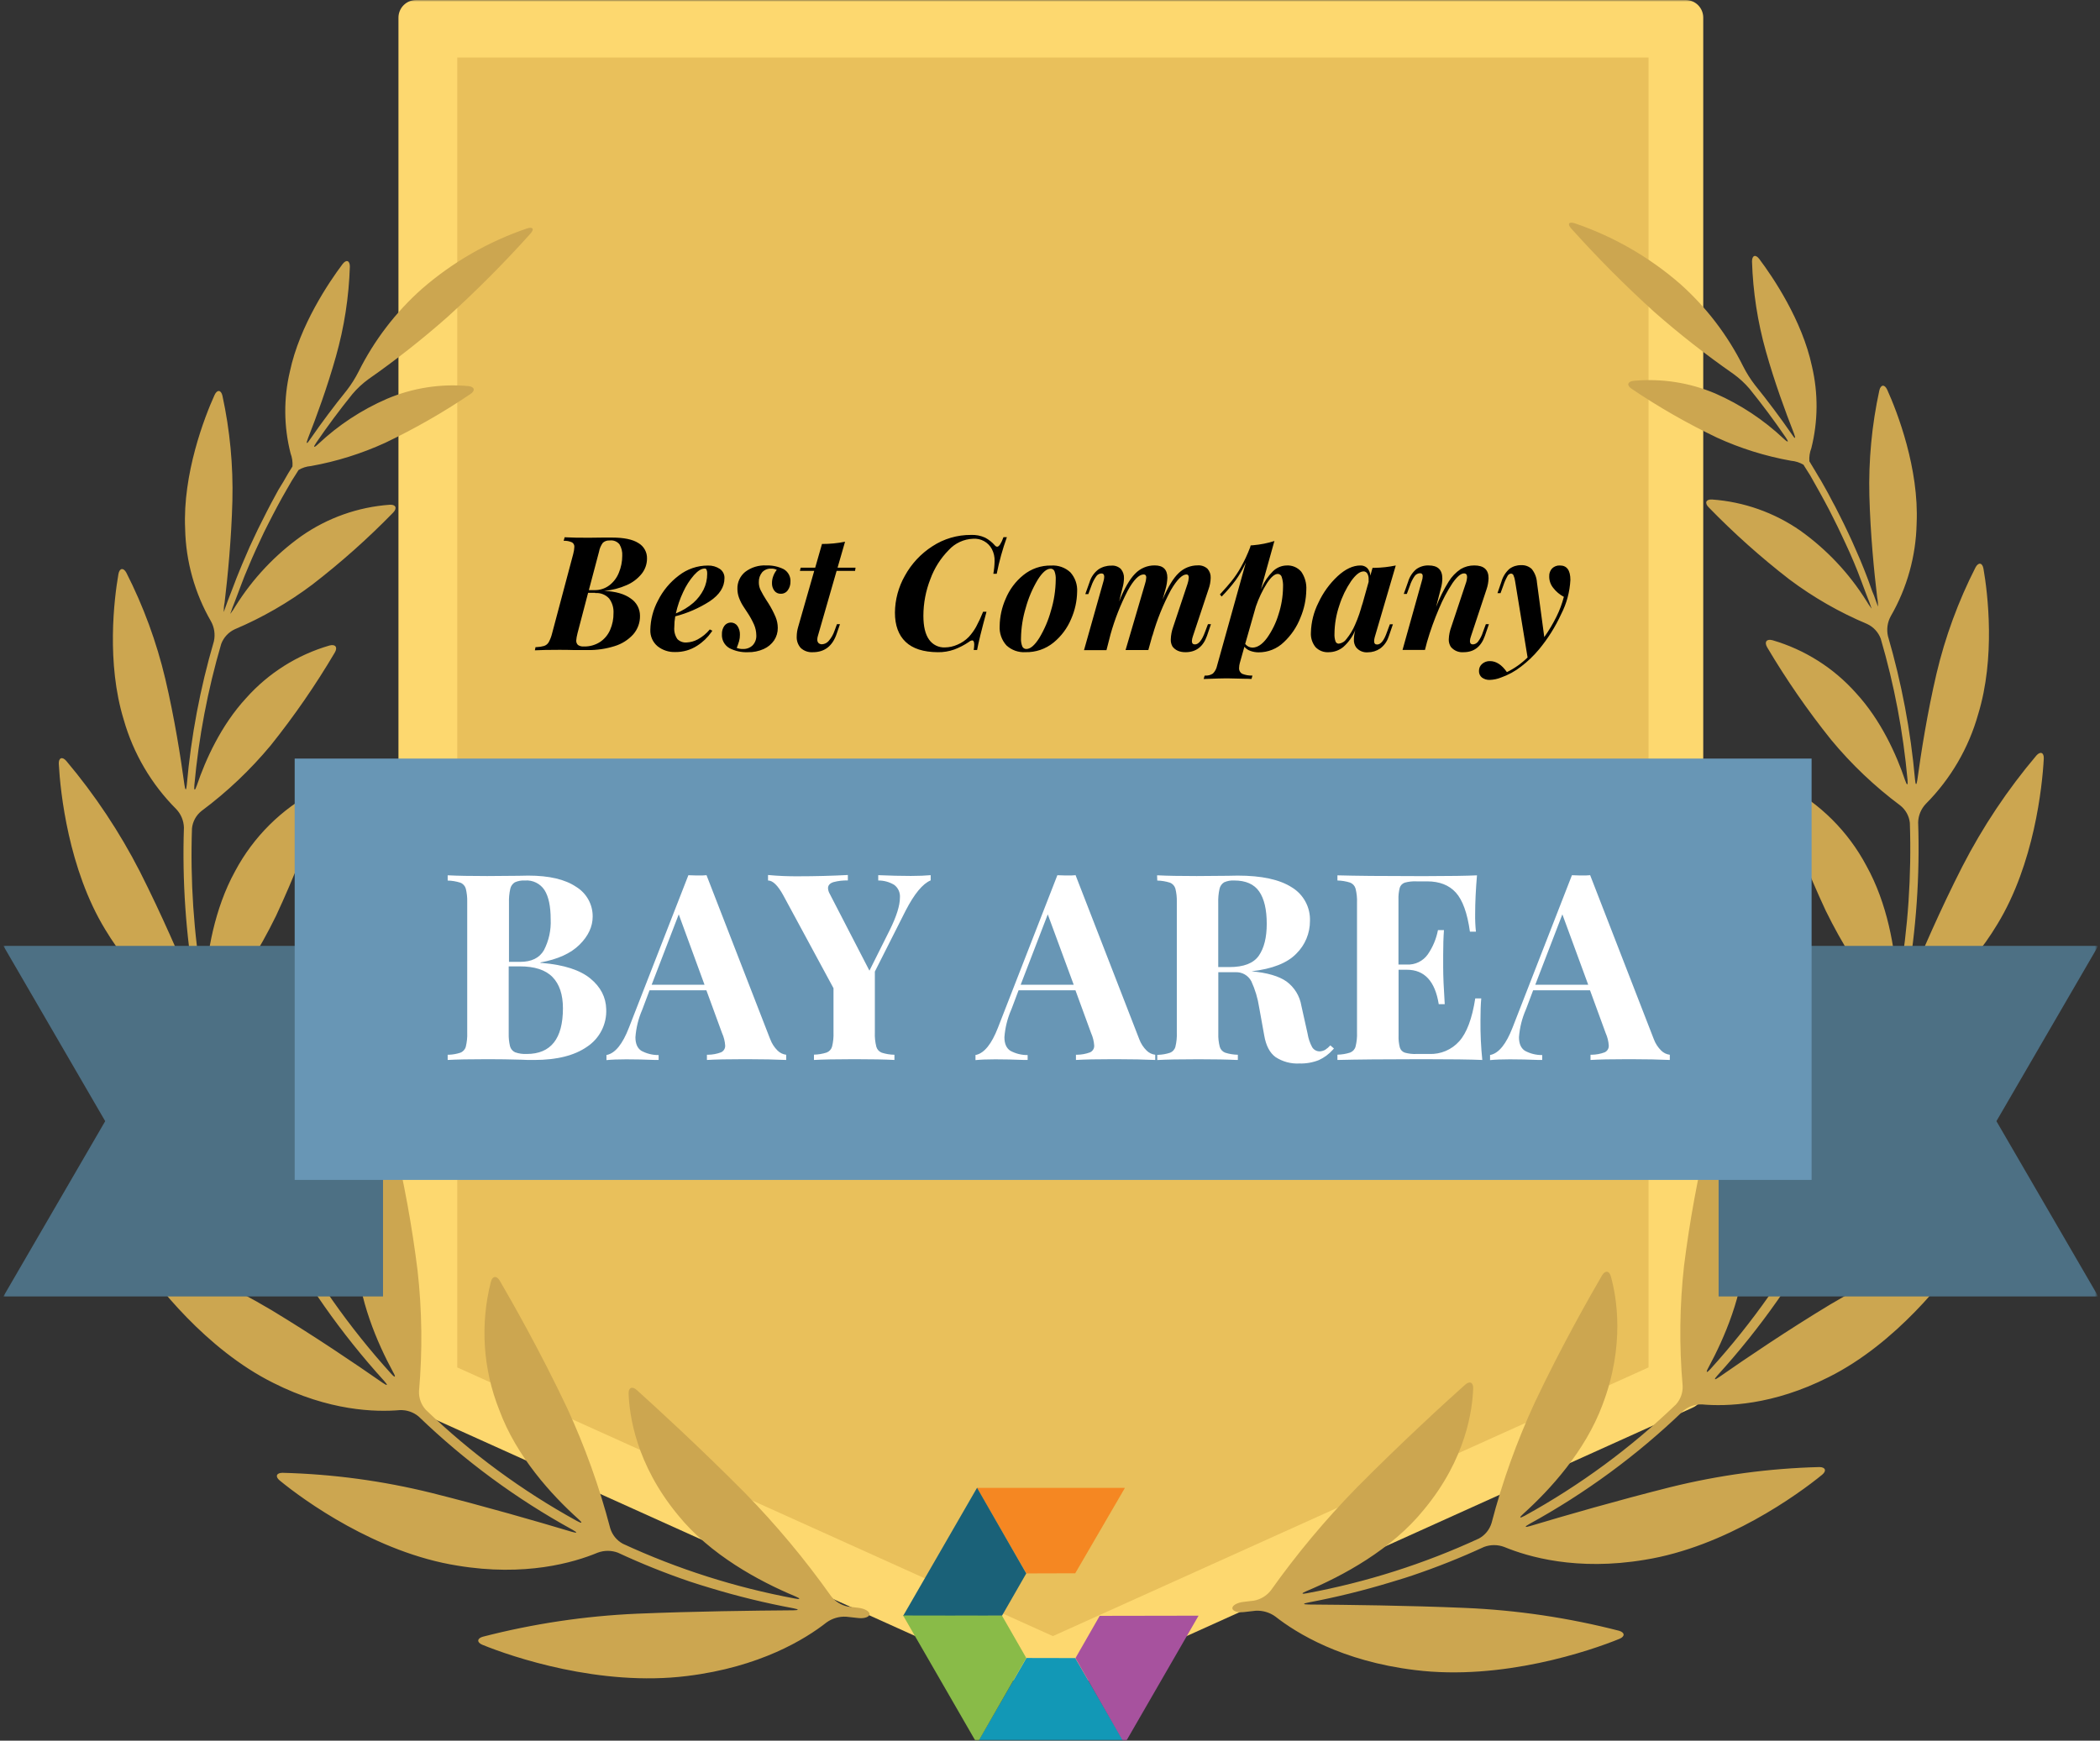 <svg width="620" height="514" viewBox="0 0 620 514" fill="none" xmlns="http://www.w3.org/2000/svg">
<rect x="0" y="0" width="620" height="514" fill="#333333" stroke="none"/>
<mask id="mask0_7813_51398" style="mask-type:luminance" maskUnits="userSpaceOnUse" x="1" y="0" width="618" height="514">
<path d="M619 0H1V514H619V0Z" fill="white"/>
</mask>
<g mask="url(#mask0_7813_51398)">
<path d="M497.619 410.95L310.239 495.49L122.859 410.95V5.19H497.619V410.95Z" fill="#FDD86F"/>
<path d="M310.241 500.68C309.506 500.671 308.781 500.511 308.111 500.21L120.751 415.67C119.841 415.272 119.064 414.622 118.513 413.796C117.962 412.97 117.659 412.003 117.641 411.01V5.19C117.644 4.506 117.781 3.829 118.045 3.198C118.309 2.567 118.695 1.994 119.181 1.512C119.667 1.03 120.243 0.648 120.876 0.389C121.509 0.13 122.187 -0.003 122.871 3.85381e-05H497.671C499.048 3.85381e-05 500.368 0.547 501.341 1.52C502.314 2.493 502.861 3.814 502.861 5.19V411C502.845 411.993 502.544 412.961 501.992 413.788C501.44 414.614 500.662 415.264 499.751 415.66L312.381 500.26C311.704 500.544 310.975 500.686 310.241 500.68ZM128.001 407.6L310.201 489.79L492.401 407.6V10.39H128.001V407.6Z" fill="#FDD86F"/>
<path d="M135 403.79V17H486.71V403.79L310.85 483.13L135 403.79Z" fill="#E9C05B"/>
<path d="M245.29 471.23C237.649 460.455 229.173 450.297 219.94 440.85C206.26 427.06 193.24 415.19 188 410.46C186.64 409.25 185.52 409.73 185.59 411.54C185.82 417.76 187.66 432.19 200.1 447.31C209.63 459.13 224.17 466.95 234.79 471.38C236.46 472.08 236.35 472.38 234.61 472.02C217.097 468.764 200.059 463.335 183.89 455.86C182.091 454.881 180.751 453.231 180.16 451.27C176.962 439.045 172.685 427.128 167.38 415.66C159.46 398.92 151.03 384.17 147.55 378.18C146.63 376.62 145.4 376.73 144.93 378.49C141.721 391.06 142.589 404.325 147.41 416.37C152.48 430.12 162.83 441.43 170.73 448.54C172.09 449.73 171.92 450 170.33 449.13C154.082 440.19 139.08 429.152 125.71 416.3C124.333 414.785 123.614 412.785 123.71 410.74C124.75 398.925 124.61 387.037 123.29 375.25C121.64 361.956 119.229 348.768 116.07 335.75C115.65 333.99 114.52 333.75 113.49 335.3C107.237 345.836 104.342 358.027 105.19 370.25C105.83 383.78 111.41 396.59 116.07 405.19C116.96 406.75 116.7 406.98 115.48 405.64C103.026 391.907 92.337 376.673 83.66 360.29C83.246 359.364 83.019 358.365 82.993 357.35C82.967 356.336 83.143 355.326 83.51 354.38C88.185 343.599 91.717 332.357 94.05 320.84C96.489 307.777 98.142 294.58 99 281.32C99.11 279.52 98 278.93 96.65 280.09C87.547 288.149 81.132 298.804 78.27 310.62C74.8 323.76 76.15 337.7 77.99 347.26C78.33 349.03 77.99 349.14 77.29 347.49C70.946 333.515 65.999 318.948 62.52 304C62.357 303.002 62.395 301.981 62.634 300.999C62.873 300.016 63.307 299.091 63.91 298.28C70.767 289.681 76.659 280.355 81.48 270.47C86.81 259.053 91.409 247.31 95.25 235.31C95.79 233.58 94.87 232.74 93.25 233.55C83.12 238.865 74.824 247.106 69.44 257.2C63.21 268.48 61.12 281.67 60.53 290.87C60.41 292.68 60.1 292.71 59.79 290.87C57.192 275.595 56.15 260.095 56.68 244.61C56.783 243.606 57.087 242.633 57.573 241.748C58.059 240.863 58.718 240.085 59.51 239.46C67.06 233.838 73.914 227.339 79.93 220.1C86.875 211.426 93.194 202.27 98.84 192.7C99.76 191.15 99.06 190.14 97.28 190.61C87.77 193.37 79.232 198.76 72.65 206.16C65.23 214.21 60.65 224.43 58.12 231.91C57.53 233.64 57.22 233.58 57.39 231.77C58.679 217.67 61.332 203.728 65.31 190.14C66.025 188.231 67.462 186.68 69.31 185.82C77.449 182.371 85.136 177.942 92.2 172.63C100.648 166.115 108.625 159.011 116.07 151.37C117.33 150.06 116.88 148.94 115.07 149.05C105.705 149.72 96.697 152.913 89 158.29C81.233 163.836 74.628 170.852 69.56 178.94C69.101 179.752 68.579 180.528 68 181.26C68.028 181.093 68.082 180.93 68.16 180.78C68.47 179.87 68.78 178.99 69.16 178.09C69.54 177.19 69.79 176.34 70.16 175.46L71.16 172.8L72.16 170.19C72.54 169.3 72.89 168.41 73.27 167.54L74.37 164.94L75.54 162.32C75.93 161.46 76.33 160.61 76.74 159.75L77.96 157.14L79.24 154.6C79.68 153.75 80.11 152.88 80.56 152.02C81.01 151.16 81.43 150.34 81.88 149.52L83.28 146.95C83.75 146.11 84.22 145.29 84.7 144.46C85.18 143.63 85.7 142.77 86.16 141.93L87.72 139.47L88.14 138.79C89.256 138.119 90.513 137.719 91.81 137.62C99.373 136.261 106.733 133.957 113.72 130.76C122.443 126.599 130.843 121.793 138.85 116.38C140.41 115.38 140.13 114.21 138.32 114.01C130.113 113.251 121.847 114.54 114.26 117.76C106.755 121.01 99.873 125.541 93.92 131.15C92.6 132.38 92.37 132.15 93.38 130.7C96.714 125.82 100.27 121.04 104.05 116.36C105.444 114.715 107.029 113.242 108.77 111.97C116.855 106.328 124.611 100.228 132 93.7C140.624 85.9 148.835 77.656 156.6 69C157.81 67.64 157.36 66.91 155.65 67.44C144.221 71.32 133.658 77.39 124.55 85.31C116.829 92.179 110.491 100.461 105.88 109.71C104.899 111.651 103.737 113.496 102.41 115.22C98.577 119.96 94.95 124.807 91.53 129.76C90.53 131.31 90.27 131.13 90.92 129.45C93.36 123.23 96.6 114.45 99.18 105.26C101.629 96.614 103.009 87.701 103.29 78.72C103.29 76.9 102.23 76.54 101.14 77.98C97.14 83.29 88.46 96.13 85.59 109.69C83.701 117.651 83.77 125.951 85.79 133.88C86.251 135.105 86.442 136.415 86.35 137.72L85.91 138.45C85.42 139.26 84.91 140.01 84.45 140.88C83.99 141.75 83.45 142.6 82.9 143.49C82.35 144.38 81.9 145.12 81.5 145.93L80.07 148.57L78.76 151.09C78.29 151.98 77.86 152.87 77.41 153.77C76.96 154.67 76.57 155.43 76.16 156.26C75.75 157.09 75.31 158.06 74.89 158.95C74.47 159.84 74.09 160.64 73.71 161.48C73.33 162.32 72.96 163.26 72.54 164.19C72.12 165.12 71.79 165.88 71.44 166.74C71.09 167.6 70.69 168.56 70.32 169.48C69.95 170.4 69.62 171.19 69.32 172.04C69.02 172.89 68.6 173.88 68.26 174.8C67.92 175.72 67.62 176.52 67.26 177.38L66.26 180.16C66.231 180.344 66.174 180.523 66.09 180.69C66.038 179.771 66.112 178.849 66.31 177.95C67.21 170.41 68.31 159.29 68.61 147.95C68.874 137.503 67.887 127.062 65.67 116.85C65.26 115.09 64.11 114.98 63.35 116.63C60.35 123.24 53.91 139.96 54.66 156.16C54.867 165.76 57.492 175.153 62.29 183.47C63.287 185.266 63.593 187.364 63.15 189.37C59.1 203.193 56.421 217.382 55.15 231.73C54.99 233.54 54.7 233.54 54.45 231.73C53.36 223.73 51.54 212.1 48.8 200.46C46.223 189.591 42.363 179.067 37.3 169.11C36.46 167.56 35.3 167.7 34.97 169.49C33.67 176.87 31.4 195.78 36.52 212.49C39.348 222.465 44.677 231.552 52 238.89C53.42 240.368 54.24 242.321 54.3 244.37C53.771 260.156 54.86 275.956 57.55 291.52C57.86 293.31 57.55 293.39 56.88 291.72C53.34 283.09 47.77 270.18 41.33 257.43C35.337 245.724 28.034 234.737 19.56 224.68C18.37 223.31 17.27 223.76 17.36 225.57C17.8 233.93 20.23 256.67 31.03 274.42C39.93 289.25 50.47 296.53 56.43 299.75C58.154 300.81 59.425 302.47 60 304.41C63.517 319.702 68.565 334.601 75.07 348.88C75.81 350.53 75.56 350.68 74.46 349.24C68.46 341.46 59.46 329.86 49.58 318.68C40.298 308.205 29.861 298.812 18.47 290.68C16.92 289.68 16.01 290.36 16.54 292.1C19.02 300.5 27.4 323.48 43.39 339.03C56.56 352.03 69.39 356.48 76.32 358.03C78.277 358.582 79.951 359.858 81 361.6C89.838 378.291 100.732 393.809 113.43 407.79C114.64 409.13 114.43 409.34 112.96 408.32C104.81 402.64 92.74 394.48 80.21 386.9C68.276 379.77 55.562 374.033 42.32 369.8C40.6 369.27 39.88 370.25 40.91 371.74C45.81 378.94 60.71 398.4 80.63 408.33C97.2 416.7 110.89 417 118 416.4C120.046 416.301 122.054 416.98 123.62 418.3C137.204 431.393 152.464 442.627 169 451.71C170.55 452.58 170.55 452.84 168.75 452.31C158.36 449.2 142.92 444.74 127.41 440.85C113.002 437.282 98.249 435.29 83.41 434.91C81.59 434.91 81.17 436.03 82.59 437.18C89.59 442.95 111 458.49 135.01 462.31C155.01 465.64 169.38 461.43 176.44 458.5C178.374 457.772 180.506 457.772 182.44 458.5C189.336 461.71 196.4 464.547 203.6 467C205.31 467.57 206.71 468 206.71 468C206.71 468 208.12 468.42 209.82 468.95C217.831 471.382 225.97 473.368 234.2 474.9C235.98 475.25 235.96 475.49 234.2 475.51C222.46 475.6 205 475.81 188.12 476.51C172.734 477.181 157.461 479.46 142.55 483.31C140.81 483.8 140.73 484.99 142.41 485.69C151.05 489.22 177.1 498.13 202.85 494.91C224.37 492.28 237.76 484.02 244.03 479.09C245.711 477.883 247.754 477.286 249.82 477.4C251.03 477.55 252.24 477.68 253.46 477.8C255.26 477.99 256.72 477.44 256.72 476.63C256.72 475.82 255.26 474.99 253.47 474.78L250.36 474.41C248.335 474.013 246.529 472.88 245.29 471.23ZM375.18 469.67C382.828 458.898 391.311 448.743 400.55 439.3C414.23 425.5 427.25 413.64 432.55 408.91C433.88 407.7 435 408.18 434.94 409.98C434.71 416.2 432.94 430.63 420.42 445.75C410.9 457.57 396.36 465.39 385.75 469.83C384.07 470.53 384.19 470.83 385.92 470.46C403.433 467.207 420.471 461.782 436.64 454.31C438.439 453.331 439.779 451.681 440.37 449.72C443.562 437.49 447.839 425.569 453.15 414.1C461.07 397.37 469.5 382.61 472.98 376.62C473.9 375.07 475.13 375.18 475.59 376.93C477.26 382.93 479.84 397.15 473.12 414.82C468 428.57 457.65 439.87 449.75 447C448.4 448.2 448.57 448.46 450.16 447.59C466.405 438.645 481.406 427.607 494.78 414.76C496.156 413.248 496.875 411.252 496.78 409.21C495.74 397.395 495.88 385.507 497.2 373.72C498.868 360.458 501.282 347.301 504.43 334.31C504.85 332.55 506.06 332.31 507.01 333.86C513.269 344.39 516.161 356.581 515.3 368.8C514.66 382.33 509.08 395.15 504.41 403.8C503.54 405.36 503.79 405.59 505 404.25C517.458 390.521 528.148 375.285 536.82 358.9C537.239 357.975 537.469 356.976 537.497 355.961C537.524 354.946 537.348 353.936 536.98 352.99C532.313 342.205 528.777 330.965 526.43 319.45C523.975 306.388 522.306 293.191 521.43 279.93C521.32 278.12 522.43 277.53 523.8 278.7C532.885 286.733 539.298 297.351 542.18 309.13C545.66 322.28 544.31 336.21 542.48 345.78C542.13 347.55 542.48 347.66 543.17 346.01C549.547 331.997 554.515 317.386 558 302.39C558.16 301.391 558.119 300.371 557.878 299.388C557.638 298.406 557.203 297.482 556.6 296.67C549.73 288.074 543.828 278.748 539 268.86C533.678 257.441 529.082 245.698 525.24 233.7C524.69 231.97 525.61 231.13 527.24 231.94C537.353 237.266 545.631 245.51 551 255.6C557.31 266.92 559.4 280.11 560 289.27C560.11 291.07 560.42 291.1 560.73 289.27C563.336 273.992 564.384 258.49 563.86 243C563.756 241.996 563.452 241.023 562.966 240.139C562.48 239.254 561.822 238.476 561.03 237.85C553.491 232.23 546.65 225.731 540.65 218.49C533.71 209.834 527.391 200.698 521.74 191.15C520.83 189.59 521.53 188.58 523.3 189.05C532.803 191.82 541.335 197.209 547.92 204.6C555.35 212.66 559.92 222.88 562.44 230.36C563.03 232.08 563.34 232.02 563.17 230.22C561.889 216.116 559.24 202.171 555.26 188.58C554.542 186.673 553.106 185.122 551.26 184.26C543.08 180.825 535.355 176.395 528.26 171.07C519.84 164.552 511.89 157.448 504.47 149.81C503.19 148.51 503.64 147.39 505.47 147.5C514.843 148.169 523.86 151.358 531.57 156.73C539.334 162.281 545.935 169.3 551 177.39C551.469 178.193 551.99 178.965 552.56 179.7C552.531 179.533 552.477 179.371 552.4 179.22C552.09 178.32 551.78 177.43 551.4 176.53C551.02 175.63 550.76 174.79 550.4 173.9C550.04 173.01 549.73 172.13 549.4 171.24L548.4 168.63C548.05 167.74 547.67 166.86 547.32 165.99L546.2 163.39L545 160.76C544.61 159.91 544.21 159.05 543.8 158.19C543.39 157.33 542.99 156.45 542.56 155.58C542.13 154.71 541.73 153.9 541.3 153.05L540 150.47C539.57 149.63 539.11 148.79 538.66 147.96L537.26 145.4L535.86 142.91L534.43 140.37L532.88 137.92L532.46 137.23C531.339 136.571 530.085 136.171 528.79 136.06C521.226 134.712 513.864 132.411 506.88 129.21C498.155 125.042 489.752 120.232 481.74 114.82C480.19 113.82 480.47 112.66 482.27 112.46C490.512 111.682 498.818 112.968 506.44 116.2C513.899 119.469 520.739 123.999 526.66 129.59C527.98 130.82 528.21 130.59 527.2 129.14C523.867 124.26 520.31 119.48 516.53 114.8C515.124 113.155 513.526 111.685 511.77 110.42C503.66 104.772 495.875 98.672 488.45 92.15C479.843 84.356 471.645 76.122 463.89 67.48C462.68 66.13 463.13 65.4 464.89 65.92C476.318 69.808 486.884 75.877 496 83.79C503.717 90.665 510.05 98.95 514.66 108.2C515.639 110.139 516.801 111.981 518.13 113.7C521.97 118.453 525.597 123.3 529.01 128.24C530.01 129.8 530.27 129.61 529.62 127.93C527.18 121.71 523.94 112.93 521.36 103.75C518.919 95.1 517.542 86.184 517.26 77.2C517.26 75.38 518.32 75.02 519.4 76.47C523.4 81.77 532.09 94.62 534.96 108.18C536.832 116.139 536.767 124.431 534.77 132.36C534.3 133.583 534.102 134.893 534.19 136.2L534.63 136.94L536.09 139.36C536.6 140.22 537.09 141.09 537.65 141.97L539.03 144.42C539.51 145.3 540.03 146.17 540.46 147.06C540.89 147.95 541.35 148.71 541.78 149.53C542.21 150.35 542.69 151.31 543.14 152.21C543.59 153.11 543.98 153.87 544.38 154.7L545.67 157.39L546.84 159.92C547.24 160.82 547.65 161.73 548.03 162.63C548.41 163.53 548.78 164.32 549.14 165.18L550.26 167.91C550.61 168.77 550.95 169.62 551.26 170.48C551.57 171.34 551.97 172.32 552.26 173.23C552.55 174.14 552.9 174.96 553.26 175.82L554.26 178.6L554.45 179.13C554.47 178.211 554.39 177.292 554.21 176.39C553.31 168.85 552.21 157.73 551.91 146.39C551.646 135.943 552.633 125.502 554.85 115.29C555.26 113.53 556.41 113.42 557.17 115.07C560.17 121.68 566.61 138.4 565.86 154.6C565.66 164.206 563.039 173.606 558.24 181.93C557.246 183.723 556.943 185.819 557.39 187.82C561.425 201.65 564.104 215.841 565.39 230.19C565.54 231.99 565.84 231.99 566.09 230.19C567.18 222.19 569.01 210.56 571.73 198.91C574.309 188.028 578.18 177.493 583.26 167.53C584.11 165.97 585.26 166.11 585.59 167.9C586.88 175.29 589.15 194.2 584.03 210.9C581.227 220.883 575.919 229.984 568.61 237.34C567.192 238.815 566.373 240.765 566.31 242.81C566.841 258.6 565.749 274.403 563.05 289.97C562.74 291.75 563.05 291.83 563.72 290.17C567.27 281.54 572.84 268.63 579.35 255.88C585.368 244.167 592.699 233.177 601.2 223.12C602.39 221.75 603.49 222.21 603.4 224.01C602.96 232.38 600.54 255.11 589.73 272.86C580.83 287.7 570.3 294.97 564.33 298.19C562.572 299.236 561.27 300.902 560.68 302.86C557.159 318.148 552.111 333.043 545.61 347.32C544.86 348.97 545.11 349.13 546.21 347.68C552.21 339.9 561.21 328.3 571.1 317.12C580.379 306.645 590.812 297.252 602.2 289.12C603.75 288.12 604.66 288.79 604.13 290.53C601.58 298.87 593.13 321.9 577.21 337.39C564.03 350.34 551.21 354.84 544.27 356.39C542.294 356.916 540.594 358.179 539.52 359.92C530.692 376.611 519.8 392.127 507.1 406.1C505.89 407.44 506.1 407.66 507.57 406.63C515.71 400.96 527.78 392.79 540.32 385.22C552.252 378.09 564.962 372.349 578.2 368.11C579.94 367.58 580.64 368.56 579.63 370.06C574.72 377.26 559.84 396.71 539.9 406.65C523.35 415.02 509.66 415.34 502.57 414.72C500.527 414.62 498.522 415.299 496.96 416.62C483.364 429.699 468.099 440.923 451.56 450C450 450.87 450.08 451.14 451.81 450.61C462.19 447.5 477.64 443.04 493.14 439.15C507.548 435.583 522.302 433.591 537.14 433.21C538.94 433.21 539.36 434.33 537.96 435.48C530.9 441.25 509.54 456.78 485.52 460.61C465.52 463.94 451.17 459.72 444.09 456.8C442.172 456.08 440.058 456.08 438.14 456.8C431.23 459.991 424.153 462.808 416.94 465.24C415.23 465.82 413.83 466.24 413.83 466.24C413.83 466.24 412.41 466.66 410.72 467.19C402.712 469.633 394.577 471.636 386.35 473.19C384.56 473.53 384.58 473.78 386.35 473.8C398.09 473.89 415.56 474.09 432.43 474.8C447.814 475.449 463.088 477.711 478 481.55C479.74 482.05 479.82 483.23 478.14 483.93C469.51 487.46 443.46 496.37 417.72 493.15C396.18 490.53 382.79 482.27 376.52 477.34C374.84 476.13 372.797 475.53 370.73 475.64C369.52 475.8 368.31 475.92 367.1 476.05C365.29 476.23 363.83 475.69 363.83 474.88C363.83 474.07 365.29 473.23 367.1 473.03L370.21 472.66C372.173 472.295 373.938 471.233 375.18 469.67Z" fill="#CCA650"/>
<path d="M288.42 439.36L303.04 464.62L317.45 464.58L332.12 439.36H288.42Z" fill="#F58722"/>
<path d="M288.461 439.33L266.631 477.17L295.821 477.12L302.991 464.63L288.461 439.33Z" fill="#1A6178"/>
<path d="M288.42 514.85H332.12L317.45 489.62L303.04 489.59L288.42 514.85Z" fill="#1298B6"/>
<path d="M288.461 514.88L302.991 489.58L295.821 477.09L266.631 477.04L288.461 514.88Z" fill="#89BB48"/>
<path d="M324.67 477.15L317.51 489.64L332.02 514.94L353.86 477.1L324.67 477.15Z" fill="#A7529E"/>
<path d="M80.05 279.31H1L31.06 331.07L1 382.83H113.08V279.31H80.05ZM619.49 279.31H507.4V382.83H619.49L589.42 331.07L619.49 279.31Z" fill="#4D7084"/>
<path d="M534.85 348.42V224H87V348.42H534.85Z" fill="#6896B5"/>
<path d="M132.17 258.48H132.46C135.08 258.62 138.883 258.69 143.87 258.69L152.42 258.62H152.81C153.743 258.58 154.793 258.56 155.96 258.56C162.12 258.56 166.83 259.663 170.09 261.87C171.596 262.784 172.839 264.074 173.697 265.613C174.554 267.152 174.996 268.888 174.98 270.65C174.98 273.63 173.683 276.403 171.09 278.97C168.497 281.537 164.66 283.28 159.58 284.2V284.36H160.16C166.54 284.92 171.25 286.447 174.29 288.94C177.33 291.433 178.893 294.46 178.98 298.02C179.072 300.19 178.604 302.346 177.619 304.282C176.635 306.218 175.168 307.867 173.36 309.07C169.62 311.69 164.41 313 157.73 313C156.24 313 154.99 313 153.96 312.92C150.567 312.82 147.257 312.77 144.03 312.77C138.743 312.77 134.79 312.847 132.17 313V311.46H132.52C133.669 311.419 134.807 311.217 135.9 310.86C136.292 310.715 136.643 310.479 136.925 310.171C137.206 309.863 137.411 309.493 137.52 309.09C137.858 307.707 137.999 306.283 137.94 304.86V266.29C137.976 264.984 137.834 263.678 137.52 262.41C137.408 262.009 137.202 261.639 136.921 261.332C136.64 261.024 136.29 260.787 135.9 260.64C134.692 260.259 133.436 260.05 132.17 260.02V258.48ZM153.42 285.36H150.19V305.2C150.155 306.451 150.283 307.702 150.57 308.92C150.669 309.314 150.856 309.682 151.115 309.995C151.375 310.308 151.701 310.559 152.07 310.73C153.17 311.117 154.335 311.287 155.5 311.23C162.627 311.23 166.193 306.737 166.2 297.75C166.2 293.697 165.173 290.617 163.12 288.51C161.067 286.403 157.833 285.353 153.42 285.36ZM155 260C153.971 259.938 152.943 260.123 152 260.54C151.656 260.754 151.36 261.035 151.128 261.367C150.896 261.699 150.733 262.074 150.65 262.47C150.348 263.835 150.221 265.233 150.27 266.63V284.03H153.58C156.91 284.03 159.25 282.89 160.58 280.6C162.041 277.79 162.731 274.643 162.58 271.48C162.58 267.63 161.97 264.75 160.77 262.85C160.153 261.9 159.292 261.134 158.276 260.633C157.261 260.131 156.129 259.913 155 260Z" fill="white"/>
<path d="M208.551 258.33L227.261 306.53L227.411 306.89C227.876 308.149 228.614 309.29 229.571 310.23C230.257 310.911 231.151 311.344 232.111 311.46V313C229.031 312.853 225.131 312.777 220.411 312.77H219.831C214.891 312.77 211.184 312.847 208.711 313V311.46H209.061C210.359 311.443 211.645 311.203 212.861 310.75C213.246 310.581 213.57 310.299 213.791 309.942C214.012 309.585 214.12 309.17 214.101 308.75C214.018 307.47 213.703 306.217 213.171 305.05L208.551 292.42H191.771L189.771 297.74L189.601 298.19C188.485 300.755 187.809 303.49 187.601 306.28C187.601 308.18 188.171 309.51 189.331 310.28C190.901 311.135 192.664 311.572 194.451 311.55V313H193.511C190.381 312.87 187.511 312.81 184.901 312.81C182.541 312.81 180.591 312.887 179.051 313.04V311.5H179.251C181.684 310.933 183.824 308.267 185.671 303.5L203.231 258.45H203.391C203.911 258.45 204.651 258.51 205.621 258.52H205.921C207.161 258.52 208.031 258.52 208.541 258.44L208.551 258.33ZM200.391 270L192.391 290.79H208.001L200.391 270ZM264.071 313V311.46C262.791 311.441 261.52 311.232 260.301 310.84C259.917 310.689 259.575 310.451 259.3 310.143C259.026 309.836 258.827 309.468 258.721 309.07C258.374 307.688 258.229 306.263 258.291 304.84V286.9L267.381 268.9C269.954 263.92 272.418 260.943 274.771 259.97V258.43C273.231 258.577 271.281 258.653 268.921 258.66C265.991 258.66 262.791 258.58 259.291 258.43V260C260.962 259.988 262.603 260.442 264.031 261.31C264.603 261.747 265.055 262.322 265.346 262.982C265.636 263.641 265.755 264.363 265.691 265.08C265.691 267.393 264.691 270.577 262.691 274.63L256.691 286.63L245.001 264C244.687 263.485 244.502 262.902 244.461 262.3C244.461 261.43 244.991 260.83 246.041 260.49C247.436 260.115 248.878 259.947 250.321 259.99V258.38C245.441 258.633 240.614 258.76 235.841 258.76C232.806 258.793 229.772 258.666 226.751 258.38V260C228.144 260 229.634 261.44 231.221 264.32L246.081 291.81V304.81C246.14 306.233 245.999 307.657 245.661 309.04C245.55 309.442 245.345 309.812 245.064 310.12C244.782 310.427 244.432 310.664 244.041 310.81C242.834 311.195 241.578 311.404 240.311 311.43V313C242.771 312.853 246.748 312.777 252.241 312.77C257.368 312.77 261.321 312.847 264.101 313H264.071ZM317.511 258.33L336.221 306.53L336.361 306.89C336.833 308.148 337.573 309.288 338.531 310.23C339.216 310.913 340.111 311.346 341.071 311.46V313C337.991 312.853 334.088 312.777 329.361 312.77H328.791C323.838 312.77 320.128 312.847 317.661 313V311.46H318.021C319.319 311.442 320.604 311.202 321.821 310.75C322.204 310.579 322.526 310.297 322.745 309.94C322.965 309.583 323.071 309.168 323.051 308.75C322.967 307.472 322.656 306.219 322.131 305.05L317.511 292.42H300.721L298.721 297.74L298.541 298.19C297.425 300.755 296.749 303.49 296.541 306.28C296.541 308.18 297.121 309.51 298.281 310.28C299.851 311.135 301.614 311.572 303.401 311.55V313H302.451C299.331 312.873 296.464 312.81 293.851 312.81C291.491 312.81 289.541 312.887 288.001 313.04V311.5H288.201C290.628 310.933 292.768 308.267 294.621 303.5L312.171 258.45H312.341C312.851 258.45 313.601 258.51 314.571 258.52H314.871C316.101 258.52 316.971 258.52 317.491 258.44L317.511 258.33ZM309.341 270L301.341 290.79H317.001L309.341 270ZM341.611 258.48H341.901C344.521 258.62 348.324 258.69 353.311 258.69L361.861 258.62H362.251C363.178 258.58 364.228 258.56 365.401 258.56C372.481 258.56 377.814 259.717 381.401 262.03C383.097 263.058 384.487 264.521 385.427 266.267C386.368 268.013 386.825 269.978 386.751 271.96C386.755 273.749 386.404 275.52 385.717 277.172C385.031 278.823 384.022 280.322 382.751 281.58C380.084 284.36 375.668 286.107 369.501 286.82C374.121 287.233 377.561 288.233 379.821 289.82C382.162 291.542 383.738 294.112 384.211 296.98L385.981 304.92L386.061 305.29C386.282 306.67 386.735 308.002 387.401 309.23C387.639 309.618 387.975 309.936 388.375 310.152C388.776 310.368 389.226 310.474 389.681 310.46C390.232 310.425 390.768 310.268 391.251 310C391.812 309.634 392.32 309.193 392.761 308.69L393.831 309.61L393.531 309.95C392.374 311.257 390.957 312.31 389.371 313.04C387.533 313.764 385.566 314.104 383.591 314.04C381.116 314.168 378.665 313.506 376.591 312.15C374.871 310.89 373.754 308.747 373.241 305.72L371.851 298.02L371.761 297.54C371.358 294.843 370.574 292.216 369.431 289.74C368.98 288.889 368.293 288.186 367.452 287.715C366.611 287.245 365.652 287.028 364.691 287.09H359.691V305.2C359.646 306.503 359.787 307.807 360.111 309.07C360.217 309.468 360.416 309.836 360.69 310.143C360.965 310.451 361.307 310.689 361.691 310.84C362.91 311.231 364.181 311.44 365.461 311.46V313H365.111C362.361 312.86 358.611 312.79 353.831 312.79C348.338 312.79 344.284 312.867 341.671 313.02V311.48H342.021C343.17 311.439 344.308 311.237 345.401 310.88C345.793 310.735 346.144 310.499 346.426 310.191C346.707 309.883 346.912 309.513 347.021 309.11C347.359 307.727 347.5 306.303 347.441 304.88V266.29C347.477 264.984 347.335 263.678 347.021 262.41C346.909 262.009 346.703 261.639 346.422 261.332C346.141 261.024 345.791 260.787 345.401 260.64C344.193 260.259 342.937 260.05 341.671 260.02L341.611 258.48ZM364.401 260C363.372 259.938 362.344 260.123 361.401 260.54C361.057 260.754 360.761 261.035 360.529 261.367C360.297 261.699 360.134 262.074 360.051 262.47C359.749 263.835 359.622 265.233 359.671 266.63V285.57H362.981C367.188 285.57 370.074 284.453 371.641 282.22C373.201 279.99 373.991 276.84 373.991 272.79C373.991 268.58 373.241 265.39 371.751 263.24C370.261 261.09 367.791 260 364.401 260ZM437.631 313C437.231 309.113 437.051 305.207 437.091 301.3C437.091 298.68 437.161 296.52 437.321 294.83H435.551C434.621 300.78 433.051 305 430.811 307.49C429.707 308.722 428.345 309.695 426.823 310.342C425.3 310.988 423.654 311.291 422.001 311.23H418.221C417.054 311.283 415.887 311.152 414.761 310.84C414.414 310.725 414.1 310.529 413.844 310.268C413.588 310.007 413.399 309.689 413.291 309.34C412.988 308.172 412.86 306.966 412.911 305.76V286.36H415.371C420.558 286.36 423.691 289.747 424.771 296.52H426.541C426.234 291.853 426.081 288.21 426.081 285.59V281.89C426.081 279.22 426.151 276.81 426.311 274.65H424.541C424.048 277.222 423.026 279.663 421.541 281.82C420.846 282.804 419.913 283.596 418.829 284.121C417.744 284.646 416.544 284.886 415.341 284.82H412.881V265.72C412.831 264.514 412.959 263.308 413.261 262.14C413.372 261.793 413.563 261.476 413.818 261.216C414.074 260.955 414.386 260.758 414.731 260.64C415.857 260.333 417.025 260.204 418.191 260.26H421.351C424.991 260.26 427.821 261.36 429.821 263.57C431.821 265.78 433.211 269.62 433.981 275.12H435.751C435.57 273.379 435.493 271.63 435.521 269.88C435.521 266.547 435.701 262.747 436.061 258.48C433.054 258.627 428.101 258.703 421.201 258.71H418.451C408.024 258.71 400.161 258.633 394.861 258.48V260C396.131 260.031 397.39 260.239 398.601 260.62C398.989 260.769 399.336 261.007 399.615 261.315C399.895 261.622 400.099 261.99 400.211 262.39C400.558 263.775 400.703 265.203 400.641 266.63V304.82C400.703 306.243 400.558 307.668 400.211 309.05C400.102 309.451 399.899 309.821 399.619 310.129C399.339 310.436 398.99 310.673 398.601 310.82C397.391 311.206 396.131 311.414 394.861 311.44V313C400.414 312.853 408.781 312.777 419.961 312.77C428.254 312.77 434.144 312.847 437.631 313ZM469.431 258.33L488.141 306.53L488.281 306.89C488.753 308.148 489.493 309.288 490.451 310.23C491.136 310.913 492.031 311.346 492.991 311.46V313C489.911 312.853 486.011 312.777 481.291 312.77H480.711C475.758 312.77 472.048 312.847 469.581 313V311.46H469.941C471.239 311.442 472.524 311.202 473.741 310.75C474.124 310.579 474.446 310.297 474.665 309.94C474.885 309.583 474.991 309.168 474.971 308.75C474.887 307.472 474.576 306.219 474.051 305.05L469.431 292.42H452.641L450.641 297.74L450.461 298.19C449.345 300.755 448.669 303.49 448.461 306.28C448.461 308.18 449.041 309.51 450.201 310.28C451.771 311.135 453.534 311.572 455.321 311.55V313H454.371C451.251 312.873 448.384 312.81 445.771 312.81C443.411 312.81 441.461 312.887 439.921 313.04V311.5H440.121C442.548 310.933 444.688 308.267 446.541 303.5L464.091 258.45H464.261C464.771 258.45 465.521 258.51 466.491 258.52H466.791C468.021 258.52 468.891 258.52 469.411 258.44L469.431 258.33ZM461.271 270L453.271 290.79H468.901L461.271 270Z" fill="white"/>
<path d="M166.7 158.66H167C168.64 158.753 170.927 158.797 173.86 158.79L177.86 158.74H180.68C184.193 158.74 186.793 159.28 188.48 160.36C189.277 160.823 189.934 161.494 190.381 162.3C190.829 163.106 191.049 164.019 191.02 164.94C191.02 166.571 190.467 168.154 189.45 169.43C188.263 170.896 186.735 172.05 185 172.79C182.902 173.717 180.665 174.288 178.38 174.48C181.787 174.64 184.403 175.393 186.23 176.74C187.066 177.296 187.751 178.05 188.225 178.934C188.7 179.819 188.949 180.806 188.95 181.81C188.995 183.835 188.282 185.804 186.95 187.33C185.47 188.958 183.576 190.154 181.47 190.79C178.884 191.608 176.182 192.003 173.47 191.96H169.74C168.15 191.91 166.64 191.89 165.21 191.89C162.043 191.89 159.613 191.937 157.92 192.03L158.11 191.09H158.44C159.188 191.064 159.93 190.947 160.65 190.74C161.211 190.551 161.686 190.168 161.99 189.66C162.436 188.844 162.772 187.974 162.99 187.07L169.19 163.76L169.26 163.47C169.439 162.817 169.543 162.146 169.57 161.47C169.585 161.211 169.53 160.952 169.411 160.721C169.291 160.491 169.111 160.297 168.89 160.16C168.116 159.81 167.269 159.649 166.42 159.69L166.7 158.66ZM175.7 175.06H173.63L170.5 187L170.45 187.24C170.283 187.855 170.176 188.485 170.13 189.12C170.112 189.367 170.149 189.615 170.237 189.846C170.325 190.078 170.463 190.287 170.64 190.46C171.154 190.798 171.767 190.953 172.38 190.9C174.059 190.946 175.713 190.49 177.13 189.59C178.457 188.714 179.499 187.47 180.13 186.01C180.818 184.434 181.159 182.729 181.13 181.01C181.211 179.477 180.755 177.963 179.84 176.73C179.323 176.167 178.684 175.73 177.971 175.452C177.258 175.175 176.492 175.065 175.73 175.13L175.7 175.06ZM180 159.6C179.64 159.572 179.277 159.615 178.934 159.729C178.59 159.842 178.273 160.023 178 160.26C177.414 161.048 177.02 161.963 176.85 162.93L173.85 174.26H175.49C177.073 174.297 178.623 173.8 179.89 172.85C181.15 171.885 182.125 170.596 182.71 169.12C183.372 167.536 183.712 165.837 183.71 164.12C183.786 162.933 183.501 161.751 182.89 160.73C182.545 160.311 182.098 159.986 181.592 159.789C181.086 159.591 180.538 159.526 180 159.6ZM209 167C210.252 166.957 211.487 167.306 212.53 168C212.972 168.305 213.328 168.718 213.566 169.199C213.804 169.68 213.916 170.214 213.89 170.75C213.89 173.35 212.44 175.62 209.52 177.57C206.389 179.575 202.96 181.07 199.36 182C199.173 183.053 199.079 184.121 199.08 185.19C198.96 186.437 199.282 187.687 199.99 188.72C200.343 189.073 200.768 189.345 201.235 189.517C201.703 189.69 202.203 189.759 202.7 189.72C203.852 189.673 204.978 189.361 205.99 188.81C207.361 188.073 208.574 187.074 209.56 185.87L210.31 186.24L210.06 186.62C208.919 188.254 207.464 189.645 205.78 190.71C203.882 191.93 201.667 192.567 199.41 192.54C197.488 192.624 195.6 192.005 194.1 190.8C193.41 190.211 192.862 189.473 192.498 188.641C192.135 187.81 191.964 186.907 192 186C192.059 182.983 192.83 180.023 194.25 177.36C195.701 174.446 197.81 171.909 200.41 169.95C202.864 168.035 205.888 166.997 209 167ZM208 167.89C207.09 167.89 206.06 168.53 204.9 169.82C203.596 171.322 202.518 173.007 201.7 174.82C200.742 176.838 200.017 178.958 199.54 181.14C201.423 180.382 203.169 179.321 204.71 178C205.947 176.909 206.965 175.592 207.71 174.12C208.429 172.665 208.799 171.063 208.79 169.44C208.823 169.024 208.758 168.606 208.6 168.22C208.549 168.107 208.463 168.012 208.356 167.949C208.248 167.887 208.124 167.859 208 167.87V167.89ZM220.79 192.59C222.401 192.629 223.999 192.308 225.47 191.65C226.715 191.1 227.781 190.213 228.55 189.09C229.274 187.997 229.65 186.711 229.63 185.4C229.625 184.305 229.408 183.222 228.99 182.21C228.39 180.79 227.674 179.422 226.85 178.12L226.2 177.12C225.59 176.178 225.032 175.204 224.53 174.2C224.194 173.481 224.026 172.694 224.04 171.9C224 170.83 224.356 169.784 225.04 168.96C225.38 168.604 225.793 168.326 226.25 168.145C226.708 167.964 227.199 167.884 227.69 167.91C228.263 167.881 228.834 168.009 229.34 168.28C228.916 168.795 228.578 169.376 228.34 170C228.056 170.691 227.913 171.433 227.92 172.18C227.887 172.991 228.134 173.789 228.62 174.44C228.839 174.728 229.124 174.959 229.452 175.114C229.779 175.269 230.138 175.343 230.5 175.33C230.916 175.347 231.33 175.256 231.701 175.067C232.073 174.878 232.389 174.597 232.62 174.25C233.113 173.551 233.375 172.715 233.37 171.86C233.43 171.104 233.275 170.346 232.92 169.675C232.566 169.004 232.029 168.447 231.37 168.07C229.786 167.29 228.035 166.912 226.27 166.97C224.015 166.839 221.787 167.52 219.99 168.89C219.254 169.494 218.665 170.259 218.27 171.126C217.875 171.992 217.683 172.938 217.71 173.89C217.715 174.763 217.867 175.628 218.16 176.45C218.504 177.401 218.96 178.308 219.52 179.15C220.13 180.09 220.52 180.65 220.63 180.84C221.402 181.986 222.071 183.197 222.63 184.46C223.052 185.44 223.276 186.493 223.29 187.56C223.325 188.107 223.248 188.656 223.062 189.172C222.876 189.688 222.586 190.161 222.21 190.56C221.83 190.926 221.38 191.21 220.886 191.396C220.393 191.581 219.867 191.664 219.34 191.64C218.714 191.666 218.09 191.557 217.51 191.32C217.777 190.666 218.011 189.998 218.21 189.32C218.377 188.714 218.458 188.088 218.45 187.46C218.489 186.528 218.233 185.608 217.72 184.83C217.5 184.52 217.209 184.268 216.872 184.094C216.534 183.92 216.16 183.829 215.78 183.829C215.4 183.829 215.026 183.92 214.688 184.094C214.351 184.268 214.06 184.52 213.84 184.83C213.356 185.535 213.111 186.376 213.14 187.23C213.081 188.061 213.257 188.892 213.648 189.627C214.039 190.363 214.629 190.974 215.35 191.39C217.028 192.257 218.903 192.671 220.79 192.59ZM240 192.59C243.48 192.59 245.83 190.743 247.05 187.05L247.99 184.32H247.1L246.39 186.25C246.02 187.353 245.435 188.373 244.67 189.25C244.424 189.547 244.12 189.789 243.775 189.961C243.431 190.133 243.055 190.232 242.67 190.25C242.305 190.26 241.949 190.135 241.67 189.9C241.539 189.758 241.438 189.591 241.374 189.409C241.31 189.226 241.285 189.033 241.3 188.84C241.297 188.521 241.345 188.204 241.44 187.9L247 168.57H252.45L252.59 167.63H247.28L249.49 159.97C247.248 160.417 244.966 160.638 242.68 160.63L240.68 167.63H236.4L236.16 168.57H240.39L235.65 185.12C235.375 186.035 235.23 186.985 235.22 187.94C235.186 188.559 235.274 189.18 235.48 189.765C235.686 190.35 236.005 190.889 236.42 191.35C236.901 191.79 237.466 192.127 238.082 192.34C238.698 192.553 239.35 192.638 240 192.59ZM276.86 192.59C278.525 192.619 280.181 192.348 281.75 191.79C283.277 191.214 284.731 190.459 286.08 189.54C286.341 189.303 286.67 189.152 287.02 189.11C287.42 189.11 287.63 189.52 287.63 190.34C287.619 190.873 287.569 191.404 287.48 191.93H288.48C288.853 189.83 289.777 186.07 291.25 180.65H290.25C289.642 182.186 288.944 183.686 288.16 185.14C287.562 186.199 286.844 187.186 286.02 188.08C285.071 189.057 283.935 189.833 282.68 190.36C281.512 190.884 280.25 191.163 278.97 191.18C278.058 191.219 277.15 191.027 276.332 190.621C275.514 190.215 274.812 189.61 274.29 188.86C273.18 187.3 272.62 184.98 272.62 181.86C272.621 178.143 273.32 174.459 274.68 171C275.853 167.773 277.713 164.839 280.13 162.4C281.046 161.4 282.151 160.593 283.382 160.025C284.613 159.456 285.945 159.139 287.3 159.09C288.42 159.005 289.54 159.249 290.524 159.79C291.508 160.332 292.313 161.148 292.84 162.14C293.415 163.243 293.691 164.477 293.64 165.72C293.621 166.965 293.497 168.206 293.27 169.43H294.27C294.997 165.757 296 162.143 297.27 158.62H296.27C295.58 160.5 294.96 161.44 294.39 161.44C294.25 161.422 294.115 161.374 293.994 161.3C293.873 161.226 293.77 161.127 293.69 161.01C292.882 160.096 291.916 159.334 290.84 158.76C289.536 158.169 288.11 157.895 286.68 157.96C282.625 157.929 278.652 159.098 275.26 161.32C271.874 163.499 269.086 166.489 267.15 170.02C265.261 173.337 264.252 177.083 264.22 180.9C264.22 184.66 265.27 187.54 267.37 189.54C269.47 191.54 272.633 192.557 276.86 192.59ZM310.37 167C311.397 166.932 312.427 167.074 313.396 167.418C314.366 167.762 315.256 168.3 316.01 169C316.71 169.779 317.247 170.689 317.591 171.678C317.934 172.668 318.077 173.715 318.01 174.76C317.96 177.517 317.362 180.237 316.25 182.76C315.115 185.489 313.321 187.893 311.03 189.76C308.702 191.65 305.778 192.65 302.78 192.58C301.753 192.648 300.724 192.506 299.754 192.162C298.784 191.818 297.895 191.28 297.14 190.58C296.439 189.804 295.901 188.895 295.558 187.908C295.214 186.92 295.072 185.874 295.14 184.83C295.185 182.072 295.784 179.352 296.9 176.83C298.029 174.098 299.823 171.691 302.12 169.83C304.446 167.936 307.371 166.933 310.37 167ZM310.14 167.94C308.98 167.94 307.71 169.05 306.33 171.27C304.808 173.828 303.637 176.579 302.85 179.45C301.959 182.369 301.484 185.399 301.44 188.45C301.391 189.281 301.52 190.113 301.82 190.89C301.924 191.123 302.097 191.32 302.314 191.453C302.532 191.587 302.785 191.652 303.04 191.64C304.2 191.64 305.463 190.56 306.83 188.4C308.344 185.884 309.505 183.172 310.28 180.34C311.183 177.376 311.657 174.298 311.69 171.2C311.748 170.329 311.619 169.456 311.31 168.64C311.209 168.417 311.043 168.23 310.835 168.101C310.627 167.973 310.385 167.91 310.14 167.92V167.94ZM350 192.59C353.1 192.59 355.217 190.977 356.35 187.75L357.52 184.32H356.63L355.78 186.58C354.87 189.05 353.89 190.29 352.78 190.29C352.19 190.29 351.89 189.96 351.89 189.29C351.918 188.826 352.012 188.368 352.17 187.93L356.78 174.06C357.192 172.962 357.415 171.802 357.44 170.63C357.489 169.648 357.152 168.686 356.5 167.95C356.107 167.593 355.645 167.321 355.143 167.149C354.641 166.977 354.109 166.909 353.58 166.95C351.502 166.948 349.504 167.755 348.01 169.2C346.403 170.713 344.813 173.33 343.24 177.05L344.09 174.05C344.416 172.934 344.604 171.782 344.65 170.62C344.65 168.18 343.413 166.96 340.94 166.96C339.856 166.946 338.78 167.155 337.781 167.575C336.781 167.995 335.879 168.616 335.13 169.4C333.523 171.033 331.95 173.76 330.41 177.58L331.41 173.58C331.676 172.663 331.82 171.715 331.84 170.76C331.889 169.77 331.568 168.797 330.94 168.03C330.557 167.661 330.099 167.38 329.596 167.207C329.093 167.035 328.559 166.974 328.03 167.03C326.699 167.015 325.394 167.405 324.29 168.15C323.05 169.082 322.139 170.385 321.69 171.87L320.42 175.44H321.31L322.2 173.04C322.543 172.03 323.028 171.074 323.64 170.2C323.807 169.945 324.032 169.734 324.296 169.583C324.56 169.432 324.856 169.345 325.16 169.33C325.73 169.33 326.01 169.66 326.01 170.33C325.995 170.792 325.914 171.25 325.77 171.69L320.04 191.99H326.67L327.89 187.25C329.127 182.85 330.802 178.585 332.89 174.52C334.657 171.26 336.247 169.63 337.66 169.63C338.17 169.63 338.42 169.93 338.42 170.52C338.383 171.178 338.255 171.827 338.04 172.45L332.31 191.95H339.03L340.25 187.58V187.72C341.567 183.05 343.388 178.537 345.68 174.26C347.48 171.173 349.023 169.63 350.31 169.63C350.75 169.63 350.97 169.94 350.97 170.57C350.929 171.211 350.802 171.844 350.59 172.45L346.36 185.14C345.934 186.319 345.698 187.557 345.66 188.81C345.626 189.548 345.803 190.28 346.17 190.92C347 192 348.22 192.59 350 192.59ZM376.27 159.69L372.27 174.03L372.47 173.6C373.268 171.756 374.412 170.083 375.84 168.67C376.912 167.621 378.341 167.017 379.84 166.98C380.659 166.928 381.479 167.068 382.235 167.389C382.99 167.71 383.66 168.204 384.19 168.83C385.273 170.407 385.794 172.302 385.67 174.21C385.622 177.015 385.038 179.785 383.95 182.37C382.883 185.13 381.204 187.612 379.04 189.63C377.051 191.563 374.384 192.64 371.61 192.63C370.778 192.636 369.952 192.494 369.17 192.21C368.478 191.971 367.863 191.549 367.39 190.99L366.12 195.5L366.04 195.78C365.912 196.239 365.841 196.713 365.83 197.19C365.794 197.548 365.863 197.908 366.03 198.227C366.198 198.545 366.455 198.807 366.77 198.98C367.724 199.354 368.746 199.528 369.77 199.49L369.49 200.49L368.41 200.44H368C365.29 200.36 363.41 200.32 362.35 200.31H362C361 200.31 358.75 200.38 355.37 200.5L355.65 199.5H355.91C356.686 199.536 357.454 199.322 358.1 198.89C358.725 198.261 359.149 197.46 359.32 196.59L367.83 166.09L367.53 166.73C366.767 168.342 365.86 169.881 364.82 171.33C363.556 173.033 362.173 174.644 360.68 176.15L360.16 175.53L360.53 175.13C361.75 173.797 362.77 172.623 363.59 171.61C364.618 170.325 365.538 168.957 366.34 167.52C367.404 165.626 368.324 163.653 369.09 161.62L369.24 161.06L370 161C372.147 160.816 374.267 160.394 376.32 159.74L376.27 159.69ZM377.27 169.47C376.33 169.47 375.27 170.38 374.07 172.19C372.71 174.358 371.606 176.677 370.78 179.1L367.63 190.15L367.77 190.31C368.019 190.596 368.326 190.826 368.671 190.985C369.016 191.143 369.391 191.227 369.77 191.23C371.24 191.23 372.68 190.28 374.07 188.39C375.582 186.259 376.734 183.894 377.48 181.39C378.325 178.806 378.77 176.108 378.8 173.39C378.862 172.354 378.726 171.315 378.4 170.33C378.321 170.087 378.169 169.875 377.965 169.721C377.761 169.568 377.515 169.48 377.26 169.47H377.27ZM412.08 167L405.92 188L405.86 188.22C405.76 188.579 405.703 188.948 405.69 189.32C405.69 190 405.99 190.32 406.58 190.32C407.68 190.32 408.653 189.083 409.5 186.61L410.34 184.35H411.24L410.06 187.78L409.94 188.1C409.487 189.472 408.617 190.668 407.45 191.52C406.39 192.236 405.14 192.619 403.86 192.62C403.205 192.682 402.544 192.581 401.937 192.326C401.33 192.072 400.795 191.671 400.38 191.16C399.903 190.477 399.67 189.652 399.72 188.82C399.738 187.879 399.879 186.944 400.14 186.04C399.36 187.957 398.149 189.668 396.6 191.04C395.389 192.039 393.87 192.587 392.3 192.59C391.573 192.641 390.843 192.53 390.164 192.266C389.484 192.001 388.872 191.589 388.37 191.06C387.414 189.858 386.936 188.344 387.03 186.81C387.105 183.728 387.867 180.701 389.26 177.95C390.627 175.002 392.553 172.346 394.93 170.13C397.21 168.03 399.45 166.98 401.65 166.98C402.39 166.956 403.109 167.226 403.65 167.73C404.223 168.346 404.55 169.15 404.57 169.99L405.23 167.68H405.9C407.964 167.64 410.019 167.409 412.04 166.99L412.08 167ZM402.54 168.74C401.48 168.74 400.26 169.69 398.9 171.6C397.393 173.812 396.22 176.235 395.42 178.79C394.496 181.485 394.013 184.311 393.99 187.16C393.949 187.916 394.05 188.672 394.29 189.39C394.36 189.597 394.495 189.776 394.676 189.898C394.856 190.021 395.072 190.081 395.29 190.07C395.749 190.005 396.189 189.844 396.582 189.597C396.975 189.351 397.311 189.025 397.57 188.64C398.586 187.381 399.424 185.988 400.06 184.5C400.981 182.434 401.714 180.288 402.25 178.09L402 179.2L404.07 171.82V171.71C404.083 171.51 404.083 171.31 404.07 171.11C404.112 170.491 403.973 169.872 403.67 169.33C403.548 169.142 403.38 168.987 403.183 168.881C402.985 168.774 402.764 168.719 402.54 168.72V168.74ZM432.1 192.59C435.173 192.59 437.273 190.977 438.4 187.75L439.58 184.32H438.68L437.84 186.58C437.526 187.631 437.025 188.617 436.36 189.49C436.183 189.72 435.96 189.909 435.705 190.047C435.45 190.185 435.169 190.268 434.88 190.29C434.28 190.29 433.98 189.957 433.98 189.29C434.006 188.825 434.104 188.366 434.27 187.93L438.87 174.06C439.242 172.988 439.448 171.865 439.48 170.73C439.48 168.217 438.07 166.963 435.25 166.97C433.843 166.958 432.46 167.332 431.25 168.05C429.804 169.02 428.585 170.292 427.68 171.78C426.215 174.14 424.98 176.635 423.99 179.23L425.45 173.55C425.695 172.66 425.822 171.743 425.83 170.82C425.83 168.247 424.48 166.963 421.78 166.97C420.47 166.928 419.182 167.322 418.12 168.09C416.972 169.067 416.137 170.361 415.72 171.81L414.45 175.38H415.35L416.24 172.98C416.564 171.948 417.047 170.974 417.67 170.09C417.852 169.841 418.09 169.637 418.364 169.495C418.638 169.352 418.941 169.275 419.25 169.27C419.78 169.27 420.04 169.55 420.04 170.12C420.028 170.632 419.933 171.138 419.76 171.62L414.08 191.92H420.7L421.31 189.57C422.284 186.221 423.463 182.935 424.84 179.73C425.927 177.091 427.267 174.562 428.84 172.18C430.173 170.267 431.307 169.313 432.24 169.32C432.84 169.32 433.14 169.68 433.14 170.4C433.101 171.085 432.956 171.76 432.71 172.4L428.48 185.09C428.035 186.279 427.782 187.532 427.73 188.8C427.705 189.582 427.918 190.352 428.34 191.01C428.79 191.56 429.369 191.991 430.024 192.267C430.679 192.542 431.392 192.653 432.1 192.59ZM439.81 200.77C440.956 200.737 442.087 200.5 443.15 200.07C445.295 199.32 447.302 198.222 449.09 196.82C451.037 195.332 452.811 193.632 454.38 191.75C457.003 188.579 459.201 185.079 460.92 181.34C462.532 178.208 463.459 174.768 463.64 171.25C463.64 168.403 462.607 166.98 460.54 166.98C460.117 166.957 459.694 167.023 459.298 167.173C458.902 167.323 458.542 167.553 458.24 167.85C457.95 168.16 457.725 168.525 457.579 168.924C457.433 169.322 457.369 169.746 457.39 170.17C457.364 171.417 457.782 172.633 458.57 173.6C459.413 174.697 460.485 175.598 461.71 176.24C461.184 178.275 460.446 180.249 459.51 182.13C458.473 184.219 457.276 186.225 455.93 188.13L453.77 172.01C453.679 170.549 453.137 169.151 452.22 168.01C451.798 167.621 451.301 167.321 450.76 167.128C450.218 166.936 449.644 166.855 449.07 166.89C447.845 166.862 446.646 167.242 445.66 167.97C444.525 168.97 443.702 170.275 443.29 171.73L442.11 175.16H443.01L443.85 172.86C444.165 171.894 444.577 170.963 445.08 170.08C445.174 169.888 445.315 169.723 445.49 169.601C445.665 169.478 445.868 169.402 446.08 169.38C446.231 169.377 446.379 169.417 446.509 169.495C446.638 169.573 446.742 169.685 446.81 169.82C447.061 170.383 447.229 170.979 447.31 171.59L451 194.14C449.214 195.907 447.15 197.37 444.89 198.47C443.39 196.303 441.723 195.22 439.89 195.22C439.039 195.19 438.209 195.487 437.57 196.05C437.27 196.307 437.032 196.629 436.872 196.99C436.713 197.352 436.637 197.745 436.65 198.14C436.635 198.507 436.705 198.873 436.857 199.208C437.008 199.543 437.235 199.838 437.52 200.07C438.183 200.554 438.99 200.8 439.81 200.77Z" fill="black"/>
</g>
</svg>
